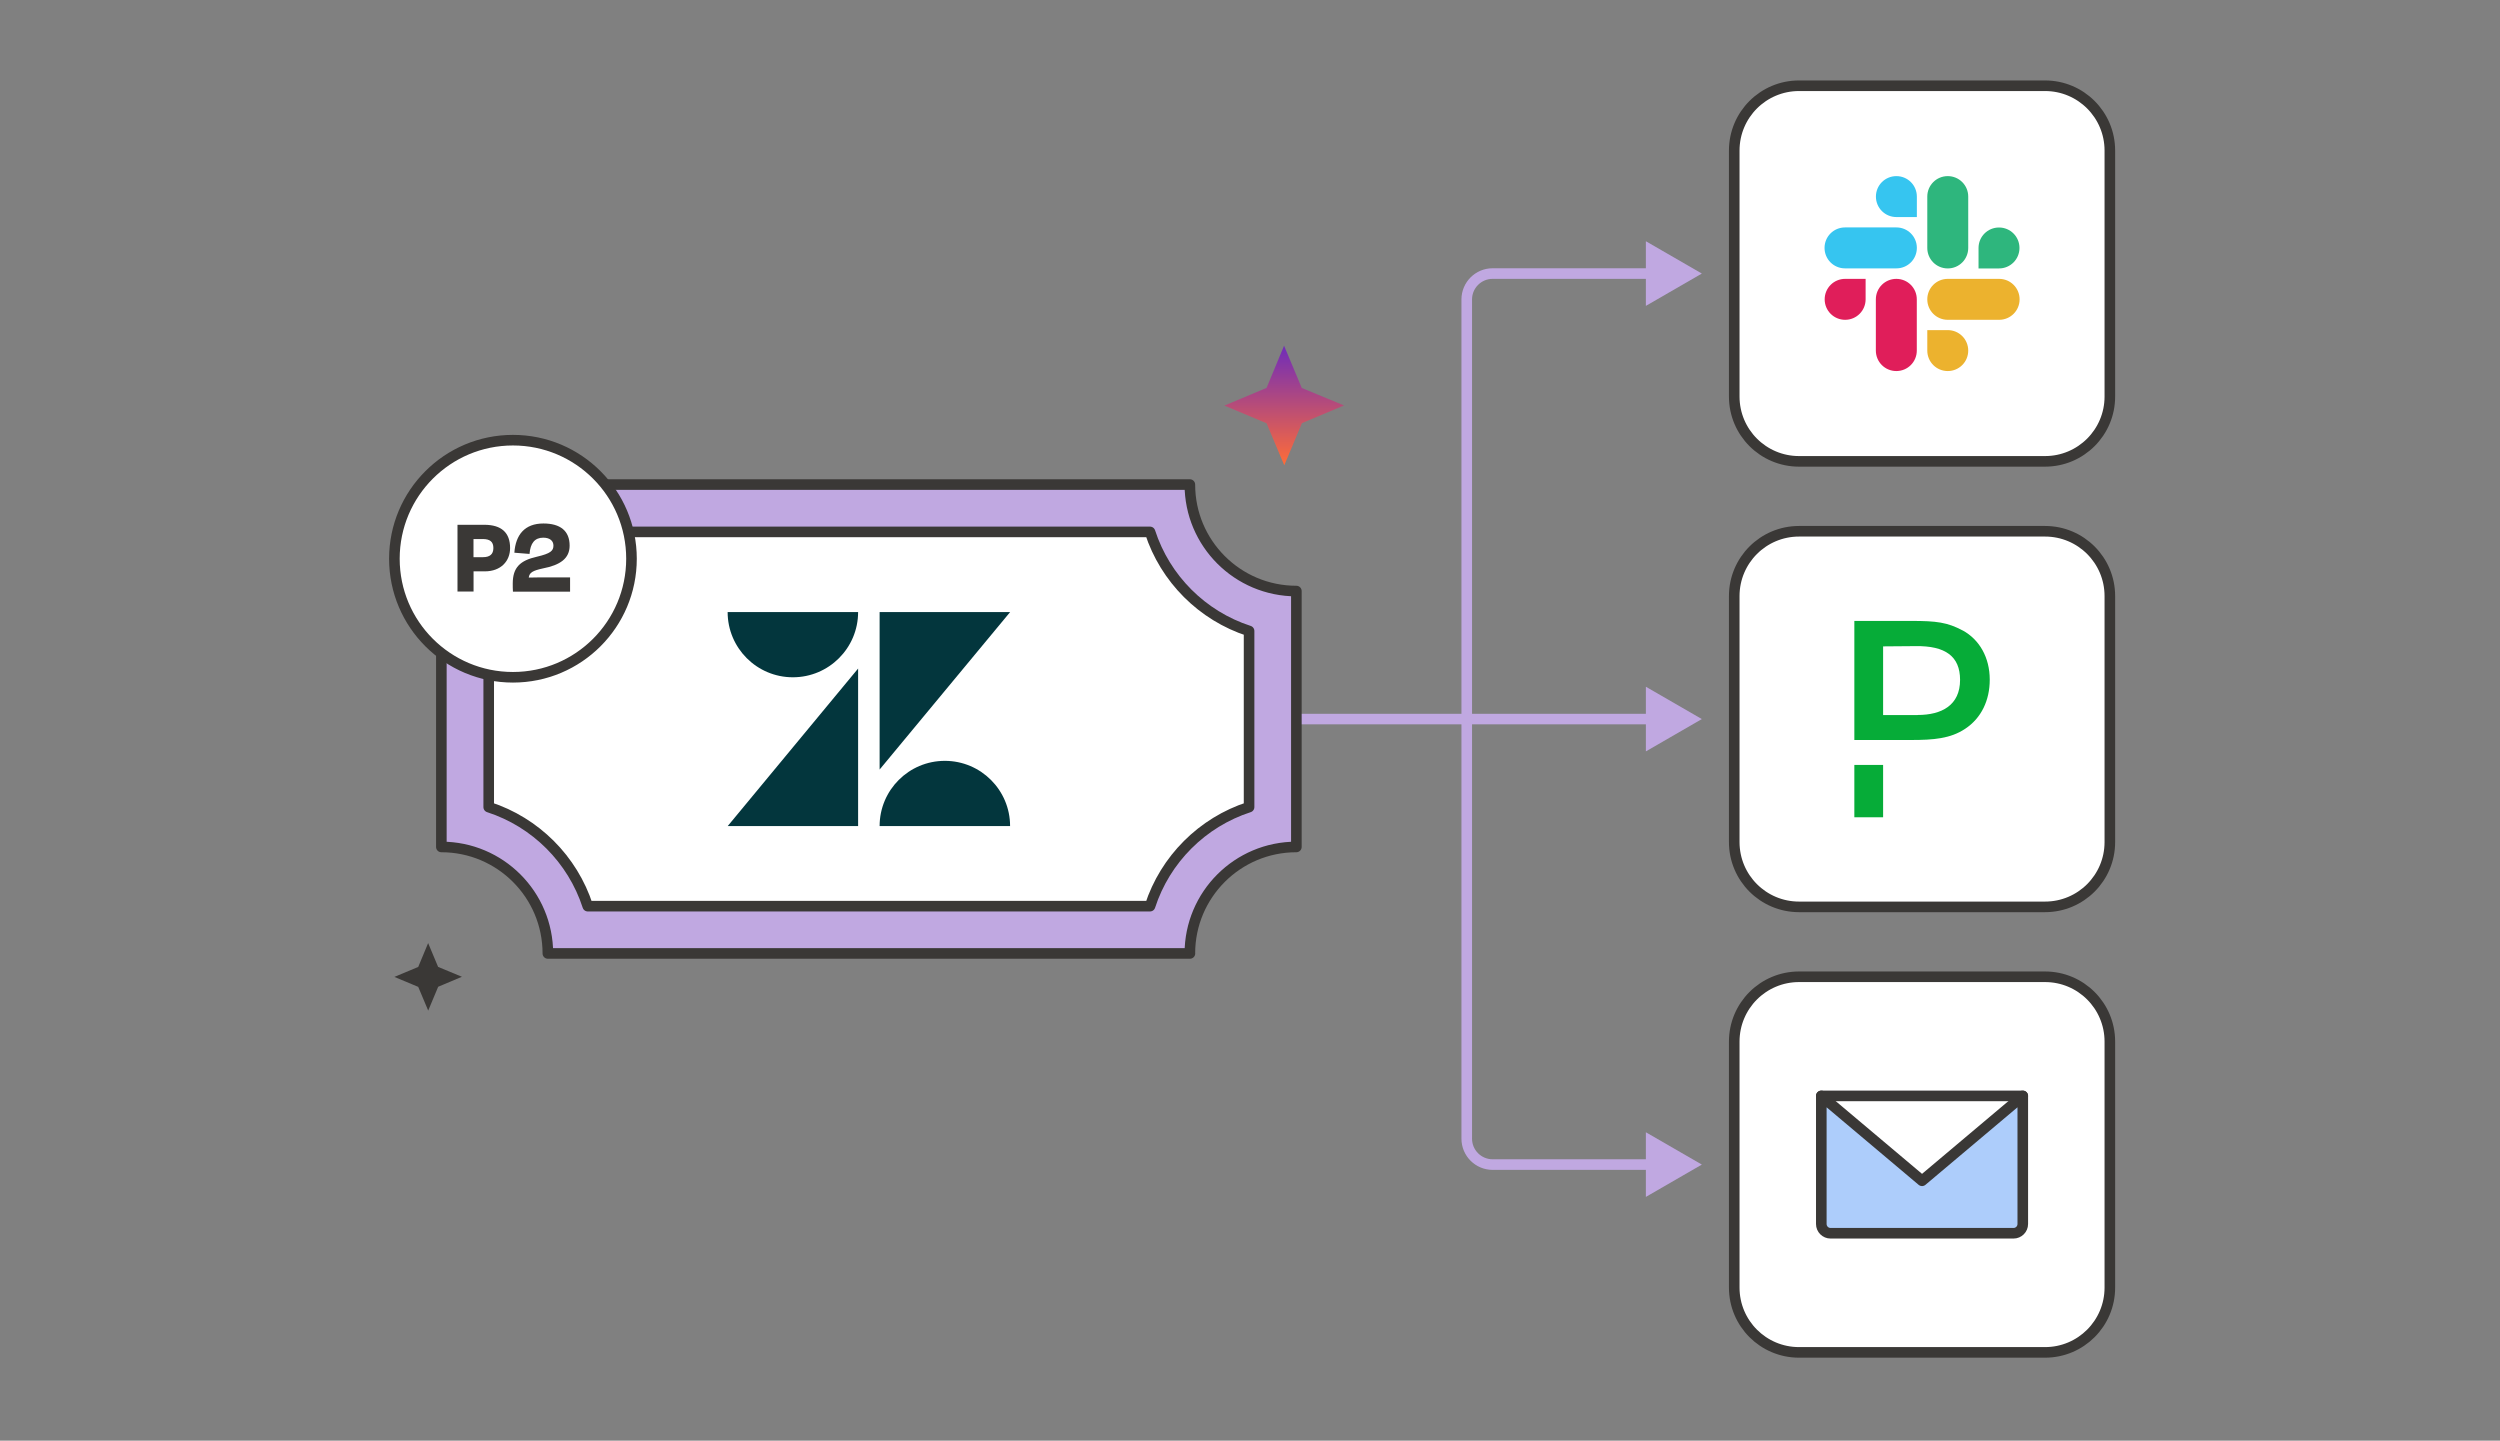 <svg width="472" height="272" viewBox="0 0 472 272" fill="none" xmlns="http://www.w3.org/2000/svg">
<rect x="0" y="0" width="472" height="272" fill="#808080" stroke="none"/>
<path d="M312.526 135.76H244.754" stroke="#C0A8E1" stroke-width="2" stroke-linecap="round" stroke-linejoin="round"/>
<path d="M310.741 129.657L321.308 135.76L310.741 141.863V129.657Z" fill="#C0A8E1"/>
<path d="M312.526 219.873H281.814C279.111 219.873 276.921 217.684 276.921 214.981V56.539C276.921 53.836 279.111 51.647 281.814 51.647H312.526" stroke="#C0A8E1" stroke-width="2" stroke-linecap="round" stroke-linejoin="round"/>
<path d="M310.74 213.77L321.308 219.873L310.74 225.976V213.77Z" fill="#C0A8E1"/>
<path d="M310.74 57.75L321.308 51.647L310.74 45.544V57.75Z" fill="#C0A8E1"/>
<path d="M245.769 73.247L253.744 76.549L245.806 79.888L242.467 87.851L239.128 79.913L231.165 76.574L239.128 73.235L242.43 65.272L245.769 73.235V73.247Z" fill="url(#paint0_linear_259_1768)"/>
<path d="M82.704 182.544L87.206 184.415L82.729 186.299L80.845 190.8L78.962 186.323L74.461 184.44L78.962 182.556L80.833 178.055L82.717 182.556L82.704 182.544Z" fill="#3A3836"/>
<path d="M386.108 16.189H339.655C332.9 16.189 327.424 21.665 327.424 28.42V74.874C327.424 81.629 332.9 87.105 339.655 87.105H386.108C392.863 87.105 398.339 81.629 398.339 74.874V28.42C398.339 21.665 392.863 16.189 386.108 16.189Z" fill="white" stroke="#3A3836" stroke-width="2" stroke-linecap="round" stroke-linejoin="round"/>
<path d="M386.108 100.302H339.655C332.9 100.302 327.424 105.778 327.424 112.533V158.987C327.424 165.742 332.9 171.218 339.655 171.218H386.108C392.863 171.218 398.339 165.742 398.339 158.987V112.533C398.339 105.778 392.863 100.302 386.108 100.302Z" fill="white" stroke="#3A3836" stroke-width="2" stroke-linecap="round" stroke-linejoin="round"/>
<path d="M386.108 184.415H339.655C332.9 184.415 327.424 189.891 327.424 196.646V243.1C327.424 249.855 332.9 255.331 339.655 255.331H386.108C392.863 255.331 398.339 249.855 398.339 243.1V196.646C398.339 189.891 392.863 184.415 386.108 184.415Z" fill="white" stroke="#3A3836" stroke-width="2" stroke-linecap="round" stroke-linejoin="round"/>
<path d="M224.658 180.012H103.436C103.436 168.906 94.434 159.904 83.328 159.904V111.591C94.434 111.591 103.436 102.589 103.436 91.484H224.646C224.646 102.589 233.648 111.591 244.754 111.591V159.904C233.648 159.904 224.646 168.906 224.646 180.012H224.658Z" fill="#C0A8E1" stroke="#3A3836" stroke-width="2" stroke-linecap="round" stroke-linejoin="round"/>
<path d="M110.971 171.083C108.109 162.24 101.112 155.244 92.269 152.382V119.126C101.112 116.264 108.109 109.268 110.971 100.424H217.124C219.986 109.268 226.982 116.264 235.825 119.126V152.382C226.982 155.244 219.986 162.24 217.124 171.083H110.971Z" fill="white" stroke="#3A3836" stroke-width="2" stroke-linecap="round" stroke-linejoin="round"/>
<path d="M162.011 126.22V155.966H137.389L162.011 126.22Z" fill="#03363D"/>
<path d="M162.011 115.554C162.011 122.355 156.495 127.871 149.694 127.871C142.894 127.871 137.378 122.355 137.378 115.554H162.011Z" fill="#03363D"/>
<path d="M166.072 155.966C166.072 149.165 171.588 143.649 178.388 143.649C185.189 143.649 190.705 149.165 190.705 155.966H166.072Z" fill="#03363D"/>
<path d="M166.072 145.3V115.554H190.717L166.072 145.288V145.3Z" fill="#03363D"/>
<path d="M352.228 56.515C352.228 58.655 350.503 60.38 348.363 60.38C346.223 60.38 344.498 58.655 344.498 56.515C344.498 54.374 346.223 52.65 348.363 52.65H352.228V56.515ZM354.161 56.515C354.161 54.374 355.885 52.65 358.026 52.65C360.166 52.65 361.891 54.374 361.891 56.515V66.19C361.891 68.33 360.166 70.055 358.026 70.055C355.885 70.055 354.161 68.33 354.161 66.19V56.515Z" fill="#E01E5A"/>
<path d="M358.038 40.981C355.898 40.981 354.173 39.257 354.173 37.116C354.173 34.976 355.898 33.251 358.038 33.251C360.178 33.251 361.903 34.976 361.903 37.116V40.981H358.038ZM358.038 42.938C360.178 42.938 361.903 44.663 361.903 46.803C361.903 48.944 360.178 50.669 358.038 50.669H348.339C346.198 50.669 344.474 48.944 344.474 46.803C344.474 44.663 346.198 42.938 348.339 42.938H358.038Z" fill="#36C5F0"/>
<path d="M373.547 46.816C373.547 44.675 375.271 42.951 377.412 42.951C379.552 42.951 381.277 44.675 381.277 46.816C381.277 48.956 379.552 50.681 377.412 50.681H373.547V46.816ZM371.602 46.816C371.602 48.956 369.877 50.681 367.737 50.681C365.596 50.681 363.872 48.956 363.872 46.816V37.116C363.872 34.976 365.596 33.251 367.737 33.251C369.877 33.251 371.602 34.976 371.602 37.116V46.816Z" fill="#2EB67D"/>
<path d="M367.737 62.325C369.877 62.325 371.602 64.049 371.602 66.19C371.602 68.33 369.877 70.055 367.737 70.055C365.596 70.055 363.872 68.33 363.872 66.19V62.325H367.737ZM367.737 60.38C365.596 60.38 363.872 58.655 363.872 56.515C363.872 54.374 365.596 52.65 367.737 52.65H377.436C379.576 52.65 381.301 54.374 381.301 56.515C381.301 58.655 379.576 60.38 377.436 60.38H367.737Z" fill="#ECB22E"/>
<path d="M380.152 232.838H345.611C344.645 232.838 343.862 232.055 343.862 231.089V206.908L362.881 222.931L381.901 206.908V231.089C381.901 232.055 381.118 232.838 380.152 232.838Z" fill="#ADCDFB" stroke="#3A3836" stroke-width="2" stroke-linecap="round" stroke-linejoin="round"/>
<path d="M343.862 206.908H381.901" stroke="#3A3836" stroke-width="2" stroke-linecap="round" stroke-linejoin="round"/>
<path d="M355.531 144.419H350.1V154.302H355.531V144.419Z" fill="#06AC38"/>
<path d="M370.563 119.04C367.652 117.487 365.621 117.23 360.851 117.23H350.1V139.711H360.802C365.059 139.711 368.239 139.454 371.027 137.595C374.085 135.576 375.663 132.213 375.663 128.323C375.663 124.116 373.706 120.752 370.563 119.028V119.04ZM362.05 135.002H355.531V122.037L361.671 121.988C367.273 121.914 370.061 123.896 370.061 128.36C370.061 133.155 366.6 134.989 362.038 134.989L362.05 135.002Z" fill="#06AC38"/>
<path d="M96.844 127.871C109.205 127.871 119.226 117.85 119.226 105.488C119.226 93.126 109.205 83.105 96.844 83.105C84.482 83.105 74.461 93.126 74.461 105.488C74.461 117.85 84.482 127.871 96.844 127.871Z" fill="white" stroke="#3A3836" stroke-width="2" stroke-linecap="round" stroke-linejoin="round"/>
<path d="M89.395 111.677H86.374V99.079H91.413C94.691 99.079 96.306 100.571 96.306 103.47C96.306 105.928 94.581 107.873 91.523 107.873H89.407V111.677H89.395ZM89.395 105.195H91.181C92.477 105.195 93.15 104.644 93.15 103.47C93.15 102.296 92.526 101.77 91.132 101.77H89.395V105.195Z" fill="#3A3836"/>
<path d="M99.963 104.583L97.113 104.351C97.345 100.975 99.07 98.834 102.592 98.834C105.76 98.834 107.546 100.204 107.546 103.017C107.546 105.415 105.809 106.687 102.47 107.323C100.586 107.739 99.95 108.093 99.828 109.047C100.537 109.023 101.32 109.011 101.883 109.011H107.631V111.701H96.844C96.807 111.2 96.807 110.711 96.807 110.173C96.807 107.151 98.177 105.831 101.357 105.109C103.987 104.497 104.488 103.971 104.488 103.005C104.488 102.161 103.876 101.513 102.555 101.513C100.978 101.513 100.122 102.54 99.975 104.595L99.963 104.583Z" fill="#3A3836"/>
<defs>
<linearGradient id="paint0_linear_259_1768" x1="242.455" y1="65.272" x2="242.455" y2="87.851" gradientUnits="userSpaceOnUse">
<stop stop-color="#6F2CBA"/>
<stop offset="1" stop-color="#FF6C37"/>
</linearGradient>
</defs>
</svg>
